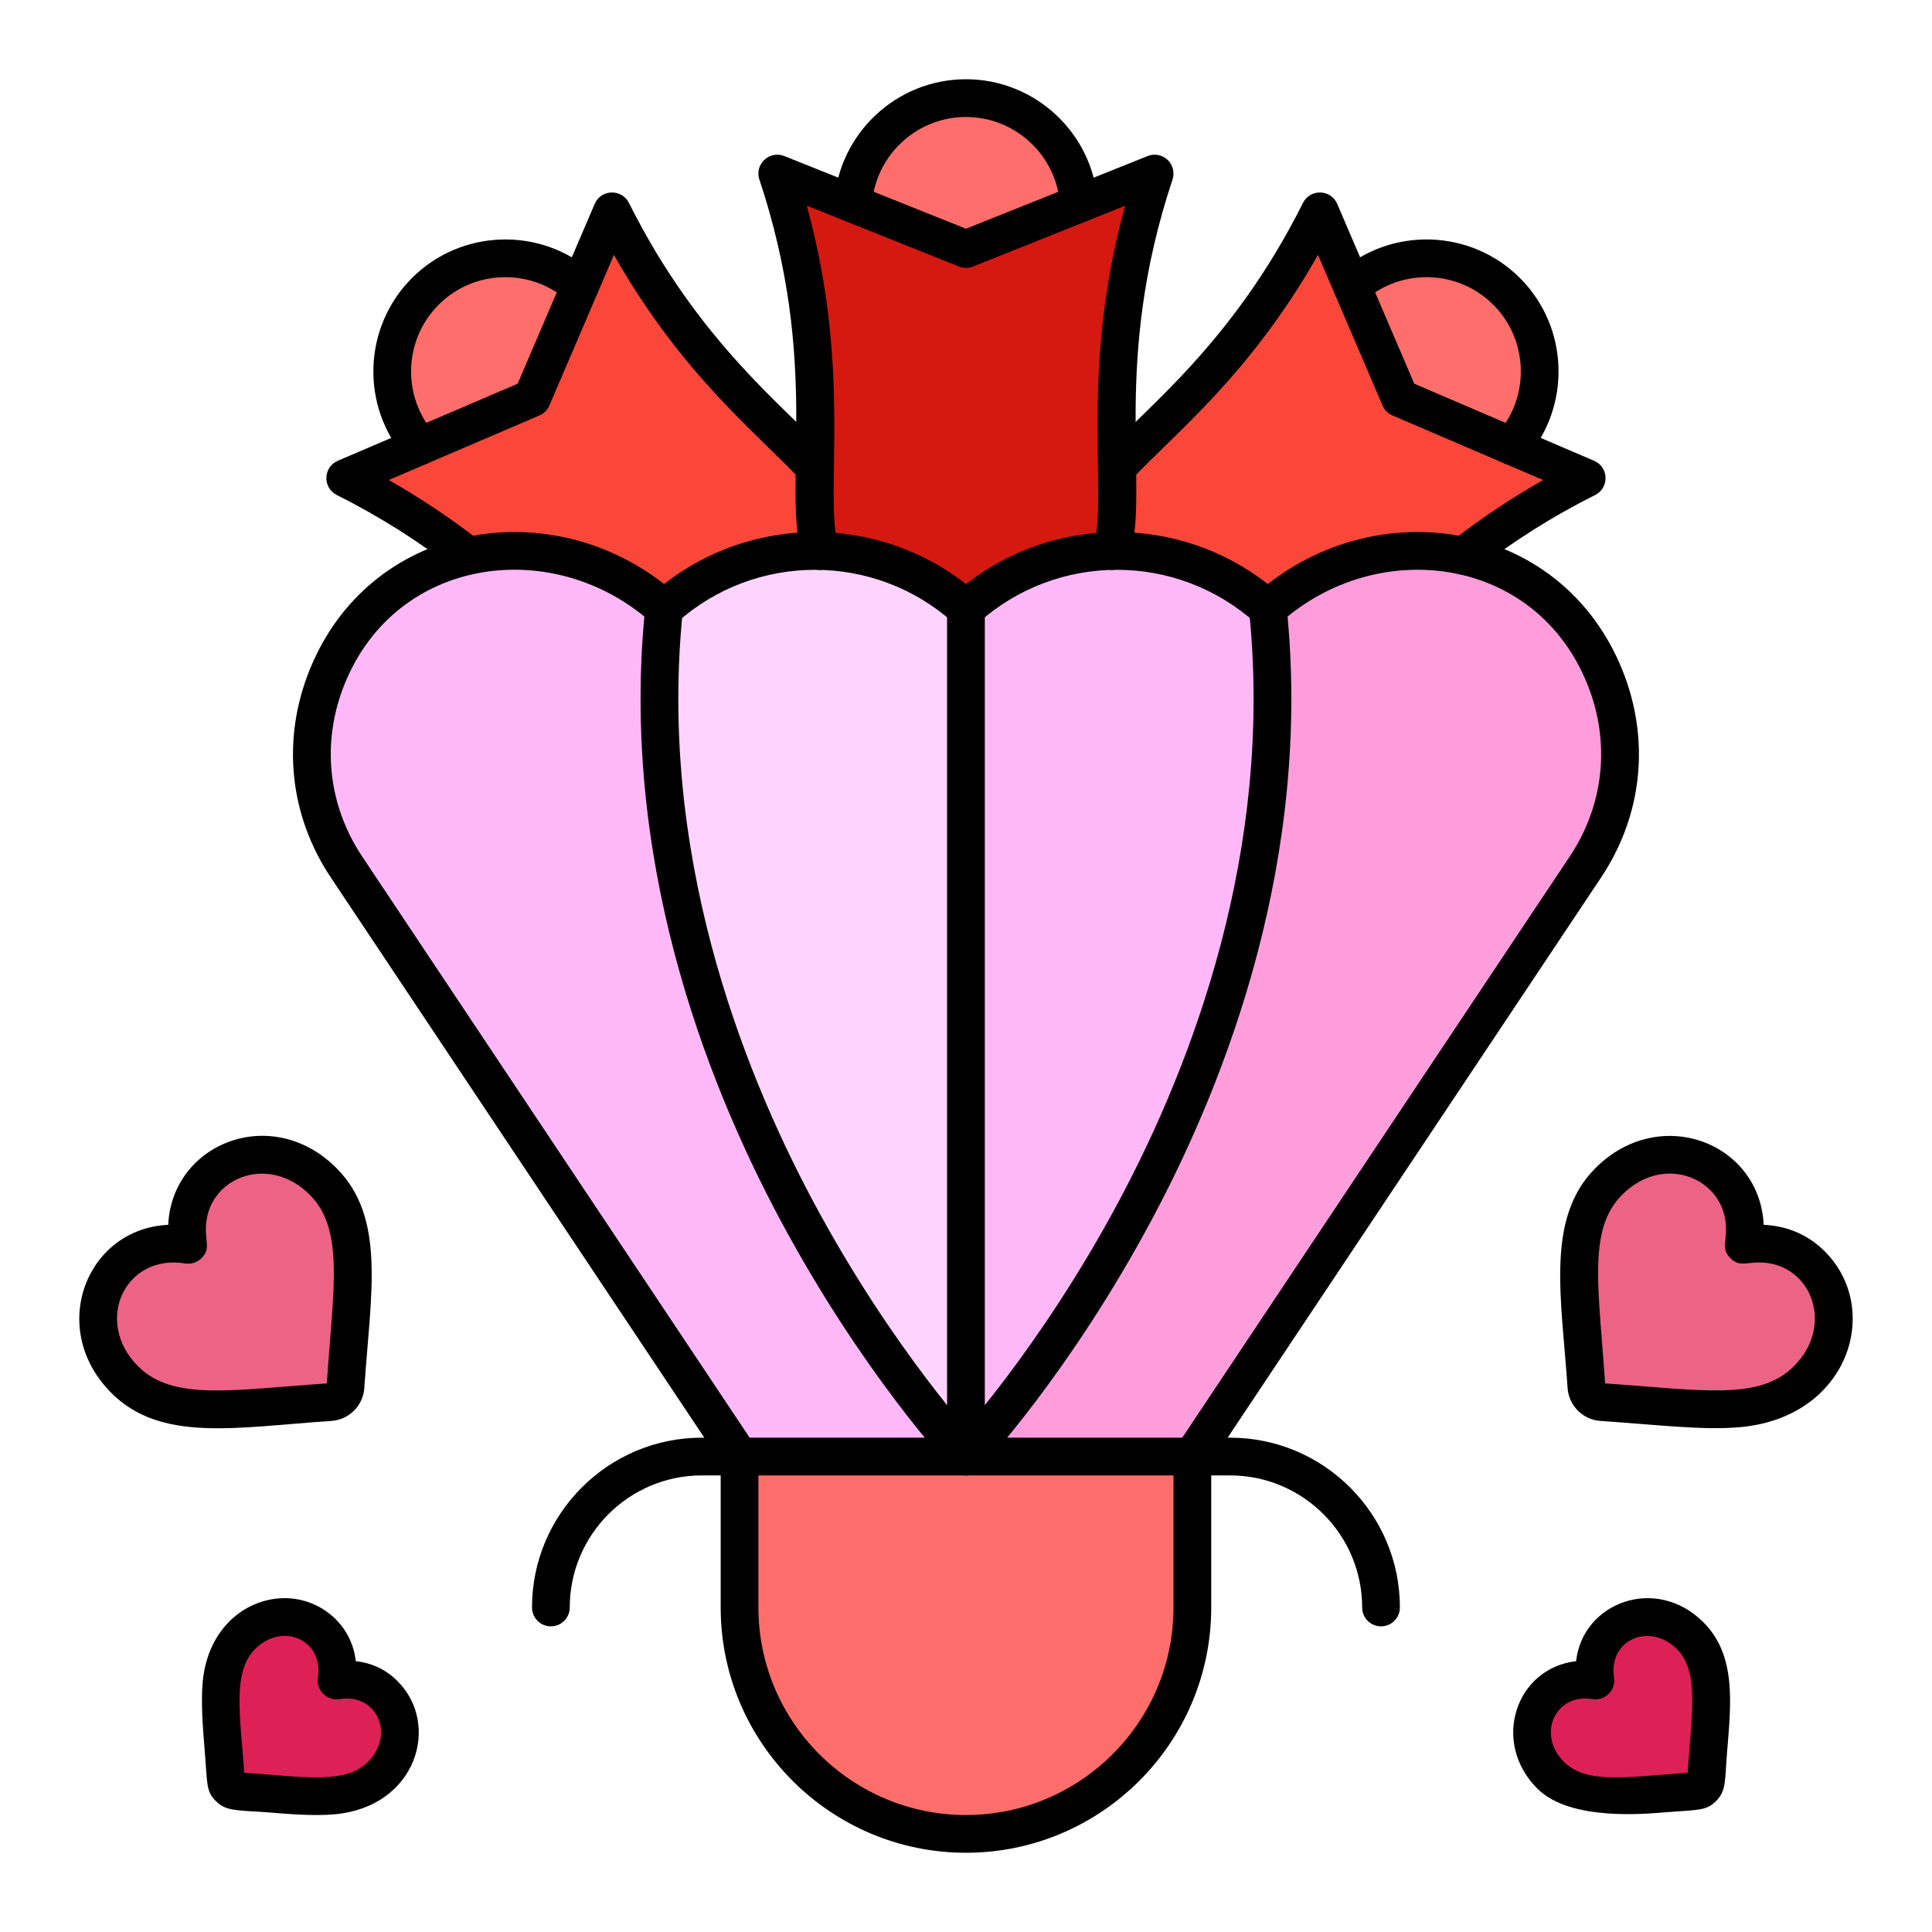 <svg xmlns="http://www.w3.org/2000/svg" version="1.1" xmlns:xlink="http://www.w3.org/1999/xlink" xmlns:svgjs="http://svgjs.com/svgjs"  width="60" height="60" x="0" y="0" viewBox="0 0 512 512" style="enable-background:new 0 0 512 512" xml:space="preserve" class=""><g><g xmlns="http://www.w3.org/2000/svg" id="_x38_4_x2C__bouquet_x2C__flowers_x2C__heart__x2C__love_and_romance_x2C__miscellaneous_x2C__valentines_day_x2C__valentine"><g id="XMLID_21968_"><path id="XMLID_21986_" d="m305.988 46c-16.448 49.368-6.608 82.047-11.27 100.02-14.87.3-28.4 6.03-38.73 15.27-10.33-9.24-23.86-14.97-38.73-15.27-4.201-16.196 4.59-52.415-11.27-100.02 64.158 25.663 47.002 18.801 50 20 0 0-14.128 5.651 50-20z" fill="#d51911" data-original="#d51911"></path><path id="XMLID_21987_" d="m420.488 126.71c-11.54 5.77-22.45 12.67-32.6 20.57-16.762-3.725-36.774.479-51.9 14.01-11.866-10.615-27.627-15.92-41.27-15.27 1.941-7.482 1.04-12.222 1.27-22.09 10.477-11.602 34.717-29.784 53.79-67.93 27.202 63.485 19.947 46.552 21.21 49.5 0 0-13.985-5.993 49.5 21.21z" fill="#fa473a" data-original="#fa473a" class=""></path><path id="XMLID_21988_" d="m217.258 146.02c-13.305-.634-29.201 4.474-41.27 15.27-15.049-13.461-35.065-17.751-51.9-14.01-10.101-7.854-20.921-14.72-32.6-20.57 63.485-27.202 46.552-19.947 49.5-21.21 1.263-2.948-5.992 13.985 21.21-49.5 19.057 38.114 43.146 56.143 53.79 67.93.232 9.981-.659 14.652 1.27 22.09z" fill="#fa473a" data-original="#fa473a" class=""></path><g fill="#ff6e6a"><path id="XMLID_21989_" d="m399.268 77.22c11.25 11.24 11.69 29.19 1.35 40.98l-29.63-12.7-12.7-29.63c11.79-10.34 29.74-9.9 40.98 1.35z" fill="#ff6e6a" data-original="#ff6e6a"></path><path id="XMLID_21990_" d="m285.918 54.03-29.93 11.97-29.93-11.97c1.02-15.65 14.02-28.03 29.93-28.03s28.91 12.38 29.93 28.03z" fill="#ff6e6a" data-original="#ff6e6a"></path><path id="XMLID_21991_" d="m153.688 75.87-12.7 29.63-29.63 12.7c-10.34-11.79-9.9-29.74 1.35-40.98 11.24-11.25 29.19-11.69 40.98-1.35z" fill="#ff6e6a" data-original="#ff6e6a"></path></g><path id="XMLID_21992_" d="m452.708 463.97c-.975 12.116.865 10.314-11.28 11.28-11.36.906-23.228 2.449-30.47-4.77-10.741-10.741-2.793-27.533 11.83-25.14-2.357-15.051 14.661-22.354 25.14-11.84 7.237 7.237 5.699 18.938 4.78 30.47z" fill="#dd2056" data-original="#dd2056"></path><path id="XMLID_21993_" d="m92.398 356.38-.01.01c-1.338 17.235 1.159 14.635-16.03 16.02-9.8.78-18.27 1.46-25.29.8-7.85-.74-13.57-3.15-18.01-7.59-15.297-15.297-3.949-39.101 16.81-35.73-3.292-20.906 20.519-32.041 35.74-16.82 10.248 10.248 8.098 26.851 6.79 43.31z" fill="#ec6385" data-original="#ec6385"></path><path id="XMLID_21994_" d="m101.018 470.48c-7.263 7.24-19.018 5.687-30.48 4.77-12.125-.976-10.292.863-11.27-11.28-.901-11.308-2.465-23.225 4.78-30.47 10.591-10.626 27.467-3.019 25.14 11.84 1.65-.27 3.26-.31 4.8-.11 11.569 1.479 16.412 15.868 7.03 25.25z" fill="#dd2056" data-original="#dd2056"></path><path id="XMLID_21995_" d="m478.918 365.62c-10.286 10.286-27.041 8.084-43.3 6.79-17.169-1.384-14.691 1.233-16.03-16.02l-.01-.01c-1.282-16.118-3.469-33.051 6.79-43.31 14.897-14.897 39.112-4.597 35.74 16.82 20.954-3.403 31.964 20.575 16.81 35.73z" fill="#ec6385" data-original="#ec6385"></path><path id="XMLID_21996_" d="m315.988 386v40c0 33.14-26.86 60-60 60s-60-26.86-60-60v-40h20 40z" fill="#ff6e6a" data-original="#ff6e6a"></path><path id="XMLID_21997_" d="m420.158 229.75-104.17 156.25c-5.264 0-44.868 0-60 0 0 0 93-99 80-224.71 12.126-10.847 27.648-15.886 42.06-15.25 41.864 1.473 65.272 48.966 42.11 83.71z" fill="#ff9ddc" data-original="#ff9ddc"></path><path id="XMLID_21998_" d="m255.988 161.29v224.71s-93-99-80-224.71c22.799-20.395 57.214-20.382 80 0z" fill="#fed3fd" data-original="#fed3fd" class=""></path><path id="XMLID_21999_" d="m335.988 161.29c13 125.71-80 224.71-80 224.71v-224.71c22.799-20.394 57.215-20.382 80 0z" fill="#feb8f8" data-original="#feb8f8" class=""></path><path id="XMLID_22000_" d="m255.988 386h-40-20l-104.17-156.25c-23.492-35.238.904-83.75 44.17-83.75 15.37 0 29.38 5.79 40 15.29-13 125.71 80 224.71 80 224.71z" fill="#feb8f8" data-original="#feb8f8" class=""></path><path id="XMLID_22001_" d="m29.522 369.154c-17.015-17.012-6.716-43.54 15.058-44.563 1.011-21.607 27.415-32.203 44.563-15.059 13.191 13.193 9.11 33.152 7.403 58.315-.309 4.647-4.033 8.397-8.71 8.709-25.436 1.726-45.172 5.743-58.314-7.402zm7.071-7.071c9.24 9.241 24.765 6.274 50.014 4.535 1.745-25.373 4.675-40.803-4.535-50.014-10.543-10.54-25.853-4.974-27.384 7.085-.646 5.05 1.407 7.057-1.293 9.744-1.136 1.13-2.746 1.645-4.329 1.392-15.972-2.598-24.344 15.39-12.473 27.258z" fill="#000000" data-original="#000000" class=""></path><path id="XMLID_22004_" d="m70.226 480.24c-8.253-.524-10.496-.417-13.014-2.936-2.587-2.535-2.238-4.385-2.928-12.933-.478-6.001-1.092-12.991-.564-18.656 1.325-14.071 11.069-21.772 20.947-22.172 9.558-.402 18.503 6.488 19.622 16.686 4.266.47 8.015 2.228 11.055 5.284 11.494 11.453 5.117 33.247-16.536 35.283-5.675.531-12.547-.075-18.582-.556zm27.262-13.302c7.346-7.348 2.282-18.27-7.491-16.664-3.38.547-6.273-2.363-5.749-5.707 1.564-9.99-9.419-14.802-16.659-7.538-6.057 6.058-3.957 17.448-2.86 32.759 16.343 1.171 26.872 3.017 32.759-2.85z" fill="#000000" data-original="#000000" class=""></path><path id="XMLID_22007_" d="m424.14 376.558c-4.654-.307-8.399-4.04-8.712-8.714-1.632-24.135-5.889-45.013 7.403-58.31 16.974-16.971 43.542-6.771 44.564 15.058 6.317.296 11.808 2.653 16.177 7.022 15.281 15.24 6.481 43.869-22.195 46.573-9.911.933-22.034-.599-37.237-1.629zm1.229-9.94c25.477 1.751 40.815 4.666 50.013-4.534 10.561-10.558 4.97-25.853-7.083-27.385-5.09-.652-6.995 1.441-9.718-1.266-2.709-2.697-.64-4.644-1.293-9.739-1.499-11.819-16.644-17.827-27.385-7.089-3.617 3.617-5.513 8.227-6.147 14.943-.804 8.676.543 19.518 1.613 35.07z" fill="#000000" data-original="#000000" class=""></path><path id="XMLID_22010_" d="m407.427 474.021c-12.384-12.387-5.676-31.974 10.261-33.791 1.713-15.55 21.166-22.913 33.781-10.26 8.83 8.83 7.218 21.898 6.223 34.397-.612 7.61-.172 10.215-2.944 12.954-2.481 2.467-4.176 2.283-13.033 2.922-5.019.4-25.474 2.563-34.288-6.222zm7.066-7.077c5.914 5.894 16.513 4.008 32.754 2.844 1.17-16.376 3.017-26.88-2.854-32.753-7.247-7.267-18.222-2.458-16.666 7.532.529 3.38-2.419 6.263-5.749 5.706-9.769-1.602-14.841 9.316-7.485 16.671z" fill="#000000" data-original="#000000" class=""></path><path id="XMLID_22013_" d="m255.988 491c-35.841 0-65-29.159-65-65v-40c0-2.762 2.239-5 5-5s5 2.238 5 5v40c0 30.327 24.673 55 55 55s55-24.673 55-55v-40c0-2.762 2.238-5 5-5s5 2.238 5 5v40c0 35.841-29.159 65-65 65z" fill="#000000" data-original="#000000" class=""></path><path id="XMLID_22014_" d="m365.988 431c-2.762 0-5-2.238-5-5 0-19.299-15.701-35-35-35h-10c-2.762 0-5-2.238-5-5s2.238-5 5-5h10c24.813 0 45 20.187 45 45 0 2.762-2.238 5-5 5z" fill="#000000" data-original="#000000" class=""></path><path id="XMLID_22015_" d="m145.988 431c-2.761 0-5-2.238-5-5 0-24.813 20.187-45 45-45h10c2.761 0 5 2.238 5 5s-2.239 5-5 5h-10c-19.299 0-35 15.701-35 35 0 2.762-2.239 5-5 5z" fill="#000000" data-original="#000000" class=""></path><path id="XMLID_22016_" d="m280.928 54.354c-.853-13.095-11.808-23.354-24.94-23.354s-24.088 10.259-24.941 23.354c-.179 2.756-2.556 4.858-5.314 4.664-2.755-.18-4.844-2.559-4.664-5.314 1.195-18.339 16.533-32.704 34.919-32.704s33.725 14.365 34.919 32.704c.18 2.756-1.908 5.135-4.664 5.314-2.678.19-5.132-1.849-5.315-4.664z" fill="#000000" data-original="#000000" class=""></path><path id="XMLID_22017_" d="m107.599 121.496c-12.12-13.819-11.428-34.821 1.575-47.813 12.99-13 33.993-13.691 47.811-1.572 2.076 1.82 2.283 4.979.462 7.056-1.821 2.075-4.98 2.283-7.056.462-9.87-8.655-24.868-8.161-34.146 1.126-9.29 9.281-9.784 24.279-1.128 34.148 1.821 2.076 1.614 5.235-.462 7.056-2.07 1.816-5.23 1.618-7.056-.463z" fill="#000000" data-original="#000000" class=""></path><path id="XMLID_22018_" d="m397.321 121.958c-2.076-1.82-2.283-4.979-.462-7.056 8.655-9.869 8.161-24.868-1.125-34.146-9.282-9.29-24.28-9.783-34.149-1.129-2.077 1.822-5.234 1.613-7.056-.462-1.821-2.076-1.614-5.235.462-7.056 13.819-12.12 34.822-11.428 47.814 1.575 13 12.988 13.691 33.991 1.571 47.811-1.823 2.08-4.983 2.282-7.055.463z" fill="#000000" data-original="#000000" class=""></path><path id="XMLID_22019_" d="m121.019 151.227c-9.632-7.491-20.185-14.244-31.77-20.046-3.796-1.902-3.637-7.394.27-9.066l47.661-20.422 20.421-47.661c1.693-3.952 7.197-4.01 9.068-.268 18.567 37.135 41.838 54.447 52.854 66.631 1.953 1.952 1.953 5.118 0 7.07-1.953 1.954-5.118 1.953-7.071 0-11.425-12.378-31.477-27.705-49.761-59.918l-17.108 39.923c-.506 1.18-1.446 2.12-2.626 2.626l-39.929 17.11c8.232 4.677 16.32 10.054 24.129 16.126 2.18 1.695 2.573 4.837.878 7.017-1.687 2.169-4.826 2.579-7.016.878z" fill="#000000" data-original="#000000" class=""></path><path id="XMLID_22020_" d="m383.943 150.351c-1.696-2.18-1.305-5.321.874-7.017 7.65-5.954 15.734-11.356 24.129-16.128l-39.928-17.11c-1.18-.506-2.12-1.446-2.626-2.626l-17.108-39.923c-18.301 32.244-38.375 47.583-49.761 59.918-1.951 1.953-5.119 1.953-7.07 0-1.953-1.952-1.953-5.118 0-7.07 11.078-12.252 34.259-29.444 52.854-66.631 1.869-3.735 7.375-3.689 9.067.268l20.422 47.661 47.661 20.422c3.905 1.672 4.07 7.166.268 9.068-11.156 5.577-21.844 12.32-31.765 20.042-2.173 1.691-5.318 1.31-7.017-.874z" fill="#000000" data-original="#000000" class=""></path><path id="XMLID_22021_" d="m315.988 391h-120c-1.672 0-3.233-.836-4.16-2.227l-104.17-156.25c-10.993-16.489-13.044-36.51-5.629-54.929 15.688-38.966 62.708-47.24 93.959-22.819 23.554-18.406 56.538-18.323 80 .001 23.464-18.326 56.45-18.405 80-.001 31.215-24.394 78.252-16.19 93.959 22.818 7.415 18.419 5.364 38.44-5.629 54.93l-104.17 156.25c-.928 1.391-2.488 2.227-4.16 2.227zm-117.324-10h114.648l102.686-154.023c9.133-13.7 10.836-30.339 4.673-45.647-13.78-34.223-55.711-39.247-81.349-16.313-1.898 1.697-4.77 1.697-6.668 0-20.904-18.699-52.469-18.662-73.333 0-1.896 1.697-4.768 1.697-6.667 0-20.852-18.651-52.424-18.704-73.333 0-1.898 1.697-4.769 1.697-6.667 0-25.785-23.067-67.635-17.748-81.349 16.313-6.164 15.31-4.46 31.947 4.673 45.647z" fill="#000000" data-original="#000000" class=""></path><path id="XMLID_22024_" d="m294.718 151.024c-2.762 0-5-2.233-5-4.995.011-.17-.014-.596.16-1.264 3.73-14.401-3.866-46.162 8.295-90.254l-40.329 16.131c-1.191.477-2.521.477-3.713 0l-40.329-16.131c12.124 43.961 4.557 75.839 8.295 90.252.82 3.16-1.567 6.261-4.84 6.261-2.396 0-4.398-1.682-4.886-3.93-4.909-19.261 4.992-51.132-11.127-99.515-1.342-4.03 2.654-7.798 6.601-6.223l48.143 19.258 48.143-19.258c1.807-.722 3.87-.331 5.287 1.005 1.417 1.335 1.93 3.371 1.313 5.218-16.134 48.43-6.218 80.365-11.144 99.582-.516 2.213-2.501 3.863-4.869 3.863z" fill="#000000" data-original="#000000" class=""></path><path id="XMLID_22025_" d="m255.988 391c-2.761 0-5-2.238-5-5v-224.71c0-2.762 2.239-5 5-5 2.762 0 5 2.238 5 5v224.71c0 2.762-2.238 5-5 5z" fill="#000000" data-original="#000000" class=""></path><path id="XMLID_22026_" d="m255.988 391c-1.227 0-2.456-.449-3.421-1.355-2.013-1.889-2.113-5.053-.224-7.066.229-.245 23.188-24.918 44.249-64.408 19.332-36.246 40.997-92.796 34.423-156.365-.284-2.747 1.713-5.204 4.459-5.488 2.748-.277 5.203 1.713 5.488 4.459 6.846 66.196-15.63 124.833-35.688 162.367-21.688 40.582-44.673 65.251-45.641 66.281-.985 1.046-2.313 1.575-3.645 1.575z" fill="#000000" data-original="#000000" class=""></path><path id="XMLID_22027_" d="m255.989 391c-1.332 0-2.661-.529-3.645-1.576-.968-1.03-23.953-25.699-45.641-66.281-20.06-37.534-42.534-96.171-35.689-162.367.285-2.746 2.738-4.735 5.488-4.459 2.747.284 4.743 2.741 4.459 5.488-6.585 63.68 15.16 120.321 34.561 156.625 21.069 39.424 43.881 63.904 44.11 64.146 1.891 2.013 1.792 5.178-.221 7.068-.965.907-2.195 1.356-3.422 1.356z" fill="#000000" data-original="#000000" class=""></path></g></g></g></svg>